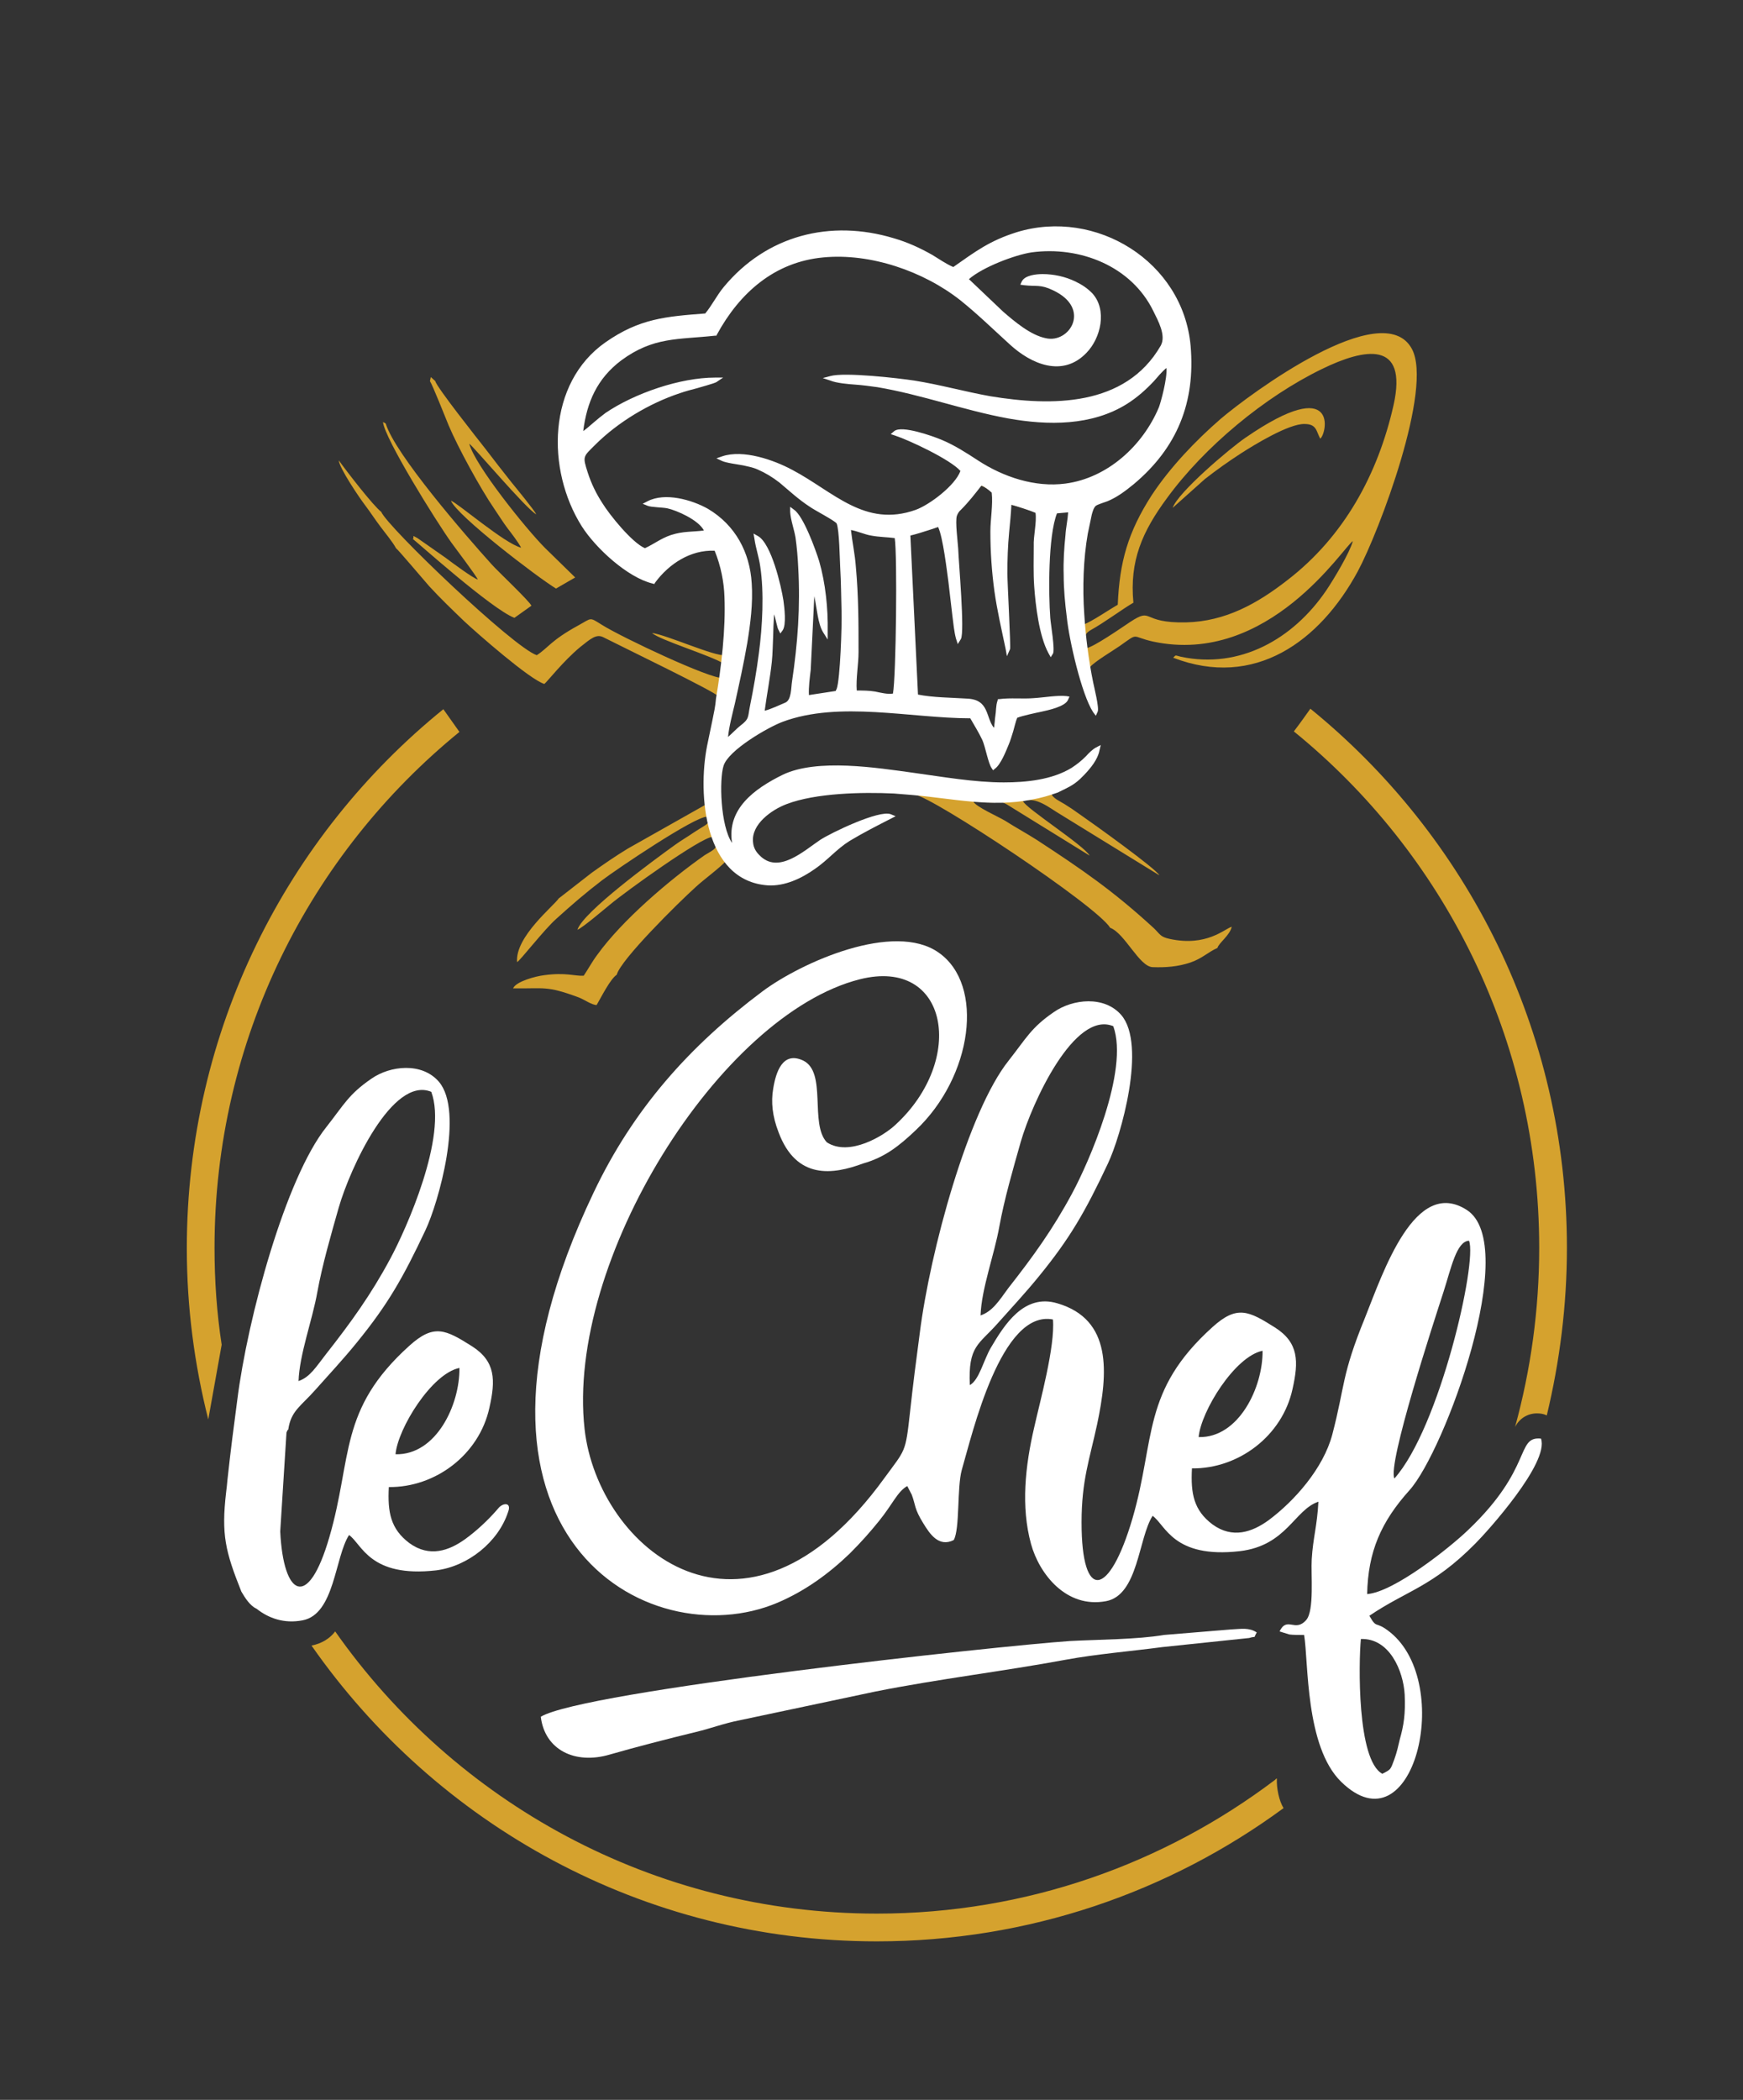 <svg xmlns="http://www.w3.org/2000/svg" width="127" height="153" viewBox="0 0 127 153" fill="none"><rect x="0" y="0" width="127" height="153" fill="#333333" stroke="none"/><g clip-path="url(#clip0_0_275)"><path fill-rule="evenodd" clip-rule="evenodd" d="M27.777 37.294C27.191 36.852 25.237 34.315 24.684 33.542C24.716 34.094 26.181 36.264 26.605 36.816C26.996 37.331 27.321 37.845 27.712 38.36C28.038 38.802 28.624 39.501 28.852 39.942C28.982 40.015 30.936 42.332 31.262 42.7C32.108 43.62 32.955 44.429 33.834 45.275C34.779 46.157 38.589 49.504 39.663 49.835C39.891 49.651 41.031 48.18 42.268 47.151C43.05 46.525 43.441 46.194 43.929 46.415C45.297 47.114 52.168 50.424 52.363 50.755C52.493 51.233 51.842 53.844 51.712 54.506C51.419 56.014 51.419 57.081 51.419 58.626L45.753 61.825C44.841 62.377 43.994 62.965 43.115 63.591L40.705 65.466C40.38 65.981 37.514 68.261 37.677 70.1C37.872 70.027 39.663 67.71 40.542 66.938C41.682 65.908 42.659 65.062 43.864 64.142C44.873 63.37 50.637 59.471 51.516 59.508C51.712 60.097 51.614 59.95 50.507 60.685C50.084 60.979 49.628 61.237 49.172 61.568C47.641 62.671 42.464 66.459 42.073 67.747C42.496 67.563 43.994 66.275 44.45 65.908C45.59 64.951 51.06 61.016 51.907 60.979C52.624 61.715 51.94 61.936 51.354 62.303C48.781 64.106 45.329 67.048 43.506 69.586C43.147 70.064 42.854 70.615 42.529 71.094C41.877 71.13 41.226 70.836 39.63 71.057C39.044 71.13 37.611 71.498 37.384 72.013C39.663 72.05 39.793 71.792 42.17 72.675C42.561 72.822 43.115 73.227 43.473 73.227C43.799 72.675 44.45 71.351 44.938 71.02C45.231 69.917 49.4 65.797 50.702 64.62C51.256 64.106 52.461 63.223 52.884 62.745C53.666 63.002 55.229 66.128 59.267 63.26C60.244 62.598 60.732 61.862 61.774 61.237C62.751 60.611 63.728 60.17 64.77 59.618C64.021 59.324 60.569 60.979 59.788 61.494C58.518 62.34 56.596 64.142 55.131 62.561C53.926 61.31 54.968 59.361 57.183 58.552C59.592 57.632 63.923 57.559 66.626 57.89C67.994 58.074 79.945 66.018 80.889 67.6C81.964 68.004 83.006 70.431 83.983 70.468C84.927 70.505 85.839 70.431 86.718 70.137C87.597 69.843 88.021 69.365 88.705 69.071C88.802 68.703 89.616 68.151 89.747 67.526C89.226 67.673 87.923 68.997 85.22 68.409C84.536 68.261 84.536 68.078 84.081 67.636C81.117 64.915 78.87 63.37 75.549 61.2C74.8 60.722 73.986 60.281 73.237 59.802C72.748 59.508 71.087 58.773 70.925 58.405C71.413 58.368 71.771 58.478 72.227 58.478C72.944 58.478 72.944 58.331 73.562 58.736L79.391 62.34C79.001 61.605 74.669 58.846 74.539 58.368C75.516 58.037 76.428 58.846 77.242 59.324L84.471 63.775C84.243 63.296 79.619 59.986 78.61 59.288C78.251 59.03 77.926 58.809 77.568 58.589C77.275 58.405 76.689 58.147 76.623 57.853C77.275 57.412 77.861 57.338 78.577 56.639C79.098 56.124 79.749 55.426 79.912 54.69C79.098 55.132 78.382 57.265 73.139 57.228C68.189 57.191 60.765 54.874 57.085 56.639C54.903 57.706 52.819 59.214 53.633 61.936C52.331 61.237 52.135 56.934 52.526 55.72C52.917 54.543 55.75 52.851 56.922 52.41C61.123 50.828 66.3 52.189 70.762 52.152C71.055 52.704 71.413 53.219 71.706 53.844C71.934 54.322 72.195 55.646 72.39 55.867C72.748 55.61 73.139 54.653 73.334 54.175C73.53 53.734 73.888 52.3 73.986 52.152C74.507 51.821 77.372 51.527 77.665 50.865C77.242 50.792 75.907 50.975 75.353 51.012C74.604 51.049 73.465 50.975 72.813 51.086C72.683 51.417 72.716 51.821 72.65 52.189C72.618 52.41 72.585 52.594 72.585 52.778C72.585 52.888 72.553 52.962 72.52 53.035C72.423 53.292 72.52 53.145 72.357 53.329C71.543 52.594 71.967 51.123 70.371 51.049C69.329 51.012 67.603 50.939 66.626 50.755L66.105 38.986C67.245 38.765 68.189 38.324 68.385 38.324C69.069 39.28 69.459 45.422 69.817 46.636C70.078 46.231 69.655 41.045 69.622 40.163C69.524 38.324 69.231 37.845 69.883 37.22C70.599 36.521 70.827 36.117 71.446 35.381C71.771 35.455 72.227 35.786 72.455 36.043C72.553 36.742 72.357 38.103 72.357 38.949C72.423 42.59 72.716 43.914 73.465 47.408C73.465 47.408 73.237 42.59 73.237 41.965C73.237 39.317 73.465 38.875 73.562 36.742C73.693 36.742 75.549 37.331 75.679 37.404C75.777 37.992 75.549 39.243 75.549 39.942C75.581 40.898 75.516 41.854 75.581 42.847C75.679 44.245 75.939 46.489 76.591 47.665C76.721 47.445 76.395 45.606 76.363 45.164C76.2 43.215 76.2 38.949 76.916 37.367L78.056 37.257C78.089 37.845 77.893 38.544 77.861 39.133C77.698 41.634 77.698 42.516 77.991 45.091C78.154 46.672 79.098 50.718 79.912 51.895C80.043 51.638 79.326 49.284 79.391 48.622C79.847 48.144 80.987 47.481 81.573 47.077C83.038 46.047 82.355 46.378 84.015 46.746C92.45 48.548 97.92 39.795 98.572 39.427C98.344 40.273 97.171 42.222 96.65 42.995C94.24 46.562 90.333 48.769 86.034 47.849C85.579 47.739 85.709 47.702 85.481 47.923C91.407 50.203 96.162 46.746 98.93 41.634C100.493 38.728 104.433 28.283 102.87 25.414C100.753 21.516 91.049 28.724 88.933 30.526C87.109 32.108 85.253 34.057 83.918 36.08C82.192 38.765 81.573 40.935 81.443 44.061C80.922 44.355 79.456 45.348 78.968 45.495C78.773 43.509 78.838 40.898 79.196 38.912C79.294 38.434 79.391 37.992 79.489 37.514C79.815 36.117 80.205 37.22 82.583 35.234C85.676 32.623 87.011 29.386 86.653 25.304C86.1 19.235 79.88 15.447 74.214 17.176C72.162 17.801 71.25 18.537 69.557 19.713C68.613 19.346 67.57 18.279 65.161 17.544C60.602 16.183 56.01 17.286 52.917 21.038C52.428 21.626 51.972 22.472 51.516 23.024C48.618 23.207 46.73 23.355 44.255 25.083C39.858 28.173 40.151 34.499 42.561 38.287C43.538 39.795 45.818 41.928 47.576 42.369C48.618 40.972 50.279 39.868 52.2 39.979C52.689 41.082 52.949 42.406 53.014 43.62C53.047 44.539 53.112 46.967 52.852 47.739C52.07 47.849 48.618 46.268 47.511 46.121C48.065 46.636 51.744 47.739 52.754 48.364C52.819 48.658 52.754 49.063 52.656 49.394C51.809 49.504 45.329 46.452 43.864 45.532C42.919 44.944 43.147 45.017 42.138 45.569C40.119 46.672 39.924 47.224 39.109 47.739C37.384 47.151 28.233 38.397 27.777 37.294ZM52.07 24.348C53.796 21.295 56.368 19.015 59.983 18.647C63.467 18.316 67.375 19.64 70.111 21.81C71.413 22.84 72.488 23.906 73.725 25.01C78.382 29.239 81.378 23.575 79.489 21.516C78.024 19.934 74.995 19.897 74.669 20.633C75.581 20.706 75.874 20.559 76.851 21.001C79.977 22.472 78.089 25.267 76.233 24.863C75.093 24.605 73.921 23.612 73.041 22.876L70.436 20.375C71.38 19.419 73.921 18.426 75.223 18.242C78.805 17.727 82.648 19.272 84.276 22.619C84.634 23.391 85.253 24.495 84.764 25.267C82.159 29.791 76.754 29.791 72.162 29.018C70.306 28.688 68.515 28.173 66.626 27.878C65.486 27.695 61.546 27.29 60.602 27.511C61.188 27.731 63.174 27.842 63.989 27.989C67.505 28.614 70.469 29.717 73.53 30.269C82.094 31.777 83.82 27.253 85.155 26.481C85.416 27.069 84.862 29.239 84.569 29.901C83.397 32.733 80.726 35.124 77.633 35.565C75.353 35.859 73.009 35.087 71.12 33.837C70.241 33.248 69.459 32.733 68.482 32.329C67.896 32.071 65.714 31.299 65.226 31.667C66.333 32.034 69.492 33.505 70.143 34.388C69.817 35.528 67.864 37.036 66.756 37.441C62.946 38.802 60.569 36.08 57.606 34.535C56.303 33.837 54.121 33.064 52.624 33.542C52.982 33.726 54.48 33.837 55.229 34.167C56.987 34.903 57.183 35.639 59.071 36.926C59.397 37.147 61.025 37.992 61.09 38.213C61.351 38.839 61.416 43.73 61.449 44.723C61.449 45.312 61.351 49.762 61.058 50.424C60.927 50.755 61.058 50.497 60.895 50.681L58.713 51.049C58.681 50.608 58.811 49.468 58.843 48.953L59.136 42.627C59.592 43.509 59.69 45.495 60.081 46.121C60.113 44.502 59.885 42.59 59.462 41.082C59.202 40.199 58.355 37.845 57.736 37.404C57.736 37.882 58.029 38.728 58.127 39.28C58.225 39.979 58.29 40.788 58.322 41.45C58.453 44.392 58.29 46.93 57.866 49.835C57.769 50.387 57.866 51.27 57.28 51.49C56.857 51.674 55.88 52.079 55.489 52.116C55.652 50.828 55.913 49.615 56.043 48.291C56.108 47.592 56.173 44.686 56.303 44.355C56.661 44.466 56.694 45.532 56.889 45.863C57.117 45.532 56.955 44.208 56.922 43.84C56.759 42.663 56.043 39.721 55.164 39.243C55.261 39.868 55.489 40.567 55.587 41.266C55.88 43.142 55.75 45.79 55.489 47.665C55.326 48.989 55.099 50.24 54.838 51.527C54.643 52.447 54.773 52.557 54.056 53.072C53.763 53.292 53.047 54.028 52.884 54.102C52.819 52.704 54.87 46.672 54.61 42.59C54.284 37.22 49.074 35.786 47.283 36.742C47.413 36.779 48.358 36.852 48.683 36.926C49.758 37.147 51.386 38.066 51.581 38.875C50.572 39.022 50.051 38.875 48.976 39.243C48.13 39.501 47.739 39.905 47.023 40.199C46.046 39.868 44.32 37.735 43.766 36.816C43.31 36.08 42.952 35.344 42.691 34.535C42.301 33.248 42.398 33.248 43.31 32.329C44.971 30.637 47.316 29.276 49.53 28.504C49.986 28.357 52.005 27.842 52.168 27.731C49.66 27.731 46.371 28.835 44.287 30.269C43.799 30.6 42.626 31.667 42.333 31.814C42.561 29.423 43.375 27.547 45.199 26.15C47.576 24.348 49.595 24.605 52.07 24.348ZM82.583 43.914C82.29 40.861 83.234 38.728 85.025 36.301C87.76 32.549 92.156 28.908 96.325 26.885C99.418 25.377 102.609 24.752 101.535 29.533C100.395 34.572 97.92 39.096 93.817 42.259C91.603 43.987 89.291 45.275 86.425 45.348C83.071 45.422 84.048 44.208 82.355 45.312C81.801 45.679 79.587 47.224 79.131 47.224C79.066 46.525 78.87 46.268 79.489 45.9C80.433 45.385 81.866 44.319 82.583 43.914ZM63.761 50.608C63.207 50.534 62.816 50.571 62.295 50.534C62.23 49.762 62.425 48.438 62.425 47.555C62.425 45.054 62.458 43.877 62.23 41.339C62.132 40.346 61.937 39.39 61.839 38.434C62.295 38.434 63.011 38.765 63.533 38.839C64.151 38.949 64.835 38.949 65.356 39.022C65.617 39.758 65.519 49.799 65.258 50.645C64.835 50.828 64.216 50.681 63.761 50.608Z" fill="#D5A22E"></path><path fill-rule="evenodd" clip-rule="evenodd" d="M31.327 27.768C31.489 27.989 32.499 30.526 32.694 31.005C33.378 32.623 35.006 35.602 36.016 37.073C36.342 37.551 36.635 38.029 36.993 38.507C37.253 38.838 37.807 39.574 37.97 39.905C36.765 39.611 33.281 36.595 32.857 36.485C33.313 37.588 39.077 42.001 40.51 42.884L41.91 42.075L39.728 39.942C38.328 38.544 34.583 33.873 34.192 32.329C34.485 32.513 38.361 37.11 39.077 37.478C38.914 37.147 37.611 35.565 37.253 35.124C36.635 34.351 35.983 33.505 35.365 32.696C34.844 32.034 31.783 28.173 31.717 27.768L31.392 27.474L31.327 27.768Z" fill="#D5A22E"></path><path fill-rule="evenodd" clip-rule="evenodd" d="M30.089 39.28C30.187 39.316 35.821 44.392 37.481 45.017L38.719 44.135C38.621 43.84 36.244 41.597 35.821 41.119C33.899 38.986 28.787 33.101 28.103 30.857L27.907 30.747C28.005 31.924 31.783 37.992 32.89 39.537C33.183 39.942 34.713 41.965 34.811 42.222C34.485 42.148 32.857 40.935 32.466 40.641L30.415 39.206C29.926 38.949 30.22 39.059 30.089 39.28Z" fill="#D5A22E"></path><path fill-rule="evenodd" clip-rule="evenodd" d="M85.448 36.999L87.793 34.903C88.639 34.241 89.519 33.616 90.431 33.027C91.342 32.439 93.915 30.858 95.055 30.894C95.934 30.894 95.901 31.409 96.194 31.961C96.683 31.63 97.595 27.18 90.756 31.887C89.617 32.66 85.806 35.896 85.448 36.999Z" fill="#D5A22E"></path><path fill-rule="evenodd" clip-rule="evenodd" d="M71.446 95.846C71.511 93.896 72.455 91.395 72.813 89.373C73.172 87.386 73.823 85.143 74.376 83.194C75.191 80.362 78.284 73.594 81.117 74.771C82.29 78.008 79.294 84.775 78.121 86.945C76.721 89.556 75.256 91.579 73.465 93.859C72.748 94.853 72.292 95.551 71.446 95.846ZM101.6 107.725C101.079 106.695 104.466 96.324 105.182 94.117C105.736 92.388 106.126 90.439 107.038 90.402C107.657 91.947 104.889 104.047 101.6 107.725ZM87.337 104.709C87.5 102.834 89.975 98.825 91.994 98.42C92.026 101.068 90.268 104.783 87.337 104.709ZM56.727 82.495C56.271 81.318 56.173 80.288 56.336 79.332C56.531 78.118 57.02 76.573 58.518 77.272C60.276 78.118 58.974 81.87 60.244 83.23C61.872 84.297 64.412 82.752 65.258 81.943C70.404 77.199 69.101 69.733 62.653 71.351C52.461 73.925 41.226 91.874 42.594 104.121C43.571 112.837 54.219 121.811 64.444 107.688C65.975 105.592 65.975 105.886 66.301 102.944C66.528 100.848 66.757 99.082 67.017 97.133C67.766 91.175 70.534 80.987 73.497 77.272C74.8 75.617 75.126 74.882 76.786 73.742C78.154 72.785 80.466 72.528 81.703 73.962C83.56 76.132 81.671 82.789 80.727 84.775C79.066 88.306 77.959 90.218 75.744 92.94C74.702 94.227 73.627 95.368 72.683 96.434C71.316 97.979 70.534 98.052 70.664 100.921C71.348 100.553 71.674 99.082 72.195 98.199C73.172 96.544 74.604 94.227 77.047 94.963C81.052 96.14 80.727 100.038 79.945 103.753C79.391 106.328 78.805 107.872 78.805 110.925C78.805 116.736 80.824 116.405 82.517 110.631C84.211 104.82 83.169 101.362 88.347 96.692C90.138 95.073 90.984 95.515 92.906 96.728C94.631 97.832 94.631 99.192 94.175 101.215C93.427 104.636 90.235 107.026 86.849 106.99C86.751 108.829 86.979 110.042 88.347 111.072C89.812 112.139 91.245 111.624 92.417 110.778C94.306 109.38 96.422 106.99 97.074 104.525C98.018 100.921 97.725 100.259 99.451 96.029C100.786 92.683 103.098 85.731 106.875 88.159C110.816 90.697 105.247 105.739 102.707 108.571C100.623 110.888 99.679 113.058 99.614 116.148C101.568 116 105.638 112.764 106.973 111.477C111.728 106.953 110.425 104.636 112.281 104.82C112.9 106.585 108.341 111.624 107.494 112.47C104.368 115.633 102.479 115.89 99.776 117.729C100.363 118.759 100.167 118.023 101.307 118.943C105.964 122.731 102.968 134.941 97.725 129.829C95.087 127.255 95.348 121.076 95.022 119.127C94.729 119.127 94.175 119.127 93.948 119.09L93.231 118.869C93.785 117.729 94.371 118.979 95.185 118.023C95.771 117.324 95.511 114.713 95.576 113.61C95.673 112.028 95.966 111.219 96.064 109.417C94.306 110.005 93.752 112.617 90.333 113.021C85.481 113.573 84.927 111.109 83.983 110.447C82.941 112.065 82.941 116.221 80.596 116.662C77.665 117.214 75.712 114.64 75.126 112.506C74.376 109.785 74.702 106.806 75.353 104.01C75.777 102.098 76.884 98.126 76.721 96.14C72.944 95.404 70.86 104.415 70.078 107.1C69.72 108.387 69.948 111.403 69.492 112.212C68.385 112.764 67.733 111.734 67.278 110.998C66.594 109.895 66.724 109.674 66.431 108.902L66.105 108.277C65.389 108.681 65.063 109.564 64.054 110.815C63.37 111.66 62.751 112.359 61.904 113.205C60.374 114.676 58.648 115.927 56.662 116.773C47.218 120.782 31.359 111.844 43.245 86.908C46.143 80.803 50.246 76.206 55.554 72.234C58.42 70.1 65.128 67.121 68.385 69.402C71.771 71.755 70.86 78.449 66.724 82.348C65.487 83.525 64.444 84.334 62.881 84.775C60.7 85.584 58.029 85.989 56.727 82.495ZM99.158 119.421C101.242 119.347 102.251 121.738 102.349 123.467C102.414 124.864 102.284 125.71 101.991 126.74C101.861 127.292 101.795 127.623 101.6 128.174C101.307 128.947 101.372 128.91 100.721 129.241C98.865 128.248 98.995 121.113 99.158 119.421Z" fill="white"></path><path fill-rule="evenodd" clip-rule="evenodd" d="M39.403 125.085C39.696 127.512 41.91 128.579 44.417 127.843C46.339 127.291 48.618 126.703 50.735 126.188C51.809 125.931 52.754 125.563 53.894 125.342L63.793 123.246C68.417 122.326 73.106 121.775 77.665 120.929C79.847 120.524 82.485 120.304 84.699 120.009L91.017 119.347C91.603 119.163 91.277 119.458 91.57 118.943C91.017 118.575 90.463 118.685 89.714 118.722L84.797 119.127C82.876 119.458 80.01 119.458 77.959 119.568C72.585 119.936 42.496 123.209 39.403 125.085Z" fill="white"></path><path fill-rule="evenodd" clip-rule="evenodd" d="M20.418 111.587C20.646 116.295 22.437 117.398 24 111.992C25.693 106.181 24.651 102.723 29.829 98.052C31.62 96.434 32.466 96.876 34.388 98.089C36.114 99.192 36.114 100.553 35.658 102.576C34.909 105.997 31.717 108.387 28.331 108.35C28.233 110.189 28.461 111.403 29.829 112.433C31.294 113.5 32.727 112.985 33.899 112.139C34.713 111.55 35.593 110.741 36.342 109.858C36.667 109.491 37.286 109.454 37.025 110.153C36.309 112.359 34.095 114.125 31.783 114.419C26.93 114.971 26.377 112.506 25.433 111.844C24.39 113.463 24.39 117.619 22.046 118.06C20.711 118.318 19.571 117.913 18.692 117.214C18.203 116.993 17.845 116.405 17.585 115.964C16.412 113.021 16.119 111.808 16.477 108.718C16.51 108.461 16.543 108.167 16.575 107.799C16.803 105.702 17.031 103.937 17.291 101.988C18.041 96.029 20.808 85.842 23.772 82.127C25.074 80.472 25.4 79.737 27.061 78.596C28.428 77.64 30.741 77.383 31.978 78.817C33.834 80.987 31.945 87.644 31.001 89.63C29.34 93.161 28.233 95.073 26.019 97.795C24.977 99.082 23.902 100.222 22.958 101.289C21.916 102.466 21.199 102.797 21.004 104.158C20.939 104.194 20.906 104.305 20.874 104.378L20.418 111.587ZM28.819 105.96C28.982 104.084 31.457 100.075 33.476 99.671C33.508 102.356 31.783 106.033 28.819 105.96ZM21.753 100.627C21.818 98.678 22.762 96.177 23.12 94.154C23.479 92.168 24.13 89.924 24.684 87.975C25.498 85.143 28.591 78.376 31.424 79.553C32.629 82.789 29.601 89.556 28.428 91.726C27.028 94.338 25.563 96.361 23.772 98.641C23.023 99.597 22.599 100.333 21.753 100.627Z" fill="white"></path><path fill-rule="evenodd" clip-rule="evenodd" d="M15.175 103.422C14.165 99.413 13.612 95.257 13.612 90.954C13.612 75.066 20.906 60.906 32.304 51.674C32.694 52.226 33.085 52.778 33.476 53.329C22.599 62.193 15.631 75.728 15.631 90.917C15.631 93.308 15.794 95.662 16.152 97.979L15.175 103.422ZM93.524 131.742C85.22 137.847 74.963 141.451 63.891 141.451C46.827 141.451 31.783 132.919 22.697 119.899C23.446 119.752 24.032 119.384 24.423 118.869C33.15 131.3 47.576 139.429 63.891 139.429C74.8 139.429 84.829 135.787 92.905 129.682C92.938 129.645 93.036 129.535 93.036 129.609C93.003 130.271 93.198 131.227 93.524 131.742ZM95.478 51.638C106.875 60.906 114.17 75.066 114.17 90.917C114.17 95.11 113.649 99.192 112.704 103.128C112.476 103.018 112.248 102.981 111.988 102.981C111.272 102.981 110.685 103.385 110.392 103.974C111.532 99.818 112.151 95.441 112.151 90.917C112.151 75.728 105.182 62.156 94.273 53.292C94.696 52.741 95.087 52.189 95.478 51.638Z" fill="#D5A22E"></path><path fill-rule="evenodd" clip-rule="evenodd" d="M65.063 50.534C65.291 49.32 65.389 40.457 65.193 39.206C64.64 39.133 64.054 39.133 63.468 39.022C63.012 38.949 62.458 38.691 62.002 38.618C62.1 39.5 62.295 40.383 62.36 41.303C62.556 43.436 62.556 45.385 62.556 47.518C62.556 48.401 62.36 49.431 62.425 50.313C62.881 50.313 63.305 50.313 63.761 50.387C64.119 50.461 64.705 50.608 65.063 50.534ZM84.992 26.812C84.667 27.069 84.308 27.511 84.081 27.768C83.494 28.393 82.876 28.945 82.127 29.423C79.554 31.041 76.363 31.005 73.465 30.49C70.241 29.901 67.18 28.761 63.923 28.209C63.402 28.136 62.849 28.062 62.328 28.025C61.807 27.989 60.96 27.915 60.504 27.731L59.951 27.547L60.504 27.4C61.546 27.106 65.421 27.547 66.626 27.731C68.482 28.025 70.306 28.54 72.162 28.871C76.623 29.607 81.996 29.644 84.569 25.194C84.992 24.458 84.374 23.355 84.048 22.692C82.452 19.382 78.675 17.911 75.158 18.389C73.953 18.573 71.609 19.456 70.599 20.339L73.074 22.692C73.921 23.428 75.093 24.421 76.2 24.642C77.926 25.046 79.554 22.472 76.721 21.148C75.809 20.706 75.516 20.89 74.604 20.78L74.344 20.743L74.442 20.523C74.669 20.044 75.516 19.971 75.972 19.971C76.786 19.971 77.633 20.155 78.382 20.523C78.838 20.743 79.228 21.001 79.587 21.369C80.694 22.582 80.205 24.642 79.163 25.708C77.438 27.511 75.158 26.554 73.562 25.083C72.39 24.017 71.218 22.876 69.98 21.883C67.278 19.75 63.402 18.426 59.983 18.757C56.434 19.088 53.894 21.332 52.233 24.384L52.2 24.458H52.103C49.4 24.752 47.609 24.531 45.264 26.26C43.506 27.584 42.757 29.313 42.496 31.409C42.757 31.225 43.082 30.931 43.213 30.821C43.506 30.563 43.831 30.306 44.124 30.085C46.241 28.651 49.563 27.511 52.103 27.511H52.689L52.2 27.841C52.005 27.952 51.028 28.209 50.8 28.283C50.377 28.393 49.953 28.504 49.53 28.651C47.316 29.386 45.036 30.747 43.375 32.402C42.496 33.285 42.431 33.211 42.822 34.425C43.082 35.234 43.441 35.97 43.897 36.669C44.417 37.514 46.046 39.537 46.99 39.942C47.641 39.648 48.13 39.243 48.879 38.986C49.791 38.691 50.442 38.765 51.288 38.654C50.898 37.882 49.302 37.183 48.618 37.036C48.26 36.963 47.446 36.963 47.185 36.852L46.827 36.705L47.185 36.521C48.455 35.859 50.409 36.411 51.582 37.073C53.568 38.25 54.643 40.236 54.773 42.516C54.871 43.951 54.675 45.459 54.447 46.856C54.187 48.364 53.861 49.835 53.535 51.306C53.405 51.858 53.112 52.962 53.047 53.697C53.34 53.44 53.731 53.035 53.926 52.888C54.61 52.373 54.48 52.263 54.643 51.454C54.903 50.166 55.131 48.879 55.294 47.592C55.554 45.642 55.685 43.178 55.392 41.266C55.294 40.567 55.066 39.942 54.968 39.243L54.903 38.875L55.229 39.059C56.206 39.611 56.922 42.7 57.085 43.767C57.15 44.245 57.313 45.532 57.02 45.937L56.857 46.157L56.727 45.9C56.629 45.753 56.531 45.128 56.401 44.76C56.368 45.275 56.336 46.01 56.336 46.304C56.303 46.93 56.303 47.592 56.238 48.217C56.108 49.431 55.88 50.571 55.717 51.785C56.173 51.674 56.857 51.343 57.215 51.196C57.671 51.012 57.639 50.093 57.704 49.688C58.127 46.856 58.322 44.208 58.16 41.339C58.127 40.604 58.062 39.868 57.964 39.169C57.867 38.581 57.606 37.882 57.573 37.294V36.926L57.867 37.147C58.55 37.625 59.429 40.052 59.69 40.898C60.146 42.48 60.341 44.355 60.309 46.01V46.599L59.983 46.084C59.592 45.459 59.527 44.355 59.332 43.436L59.071 48.806C59.006 49.357 58.908 50.093 58.941 50.644L60.862 50.35C60.862 50.35 60.862 50.35 60.895 50.35C60.895 50.313 60.928 50.24 60.96 50.203C61.221 49.504 61.351 45.532 61.318 44.576C61.286 43.509 61.286 42.443 61.221 41.376C61.188 40.788 61.155 38.581 60.96 38.14C60.797 37.919 59.364 37.183 59.006 36.926C58.16 36.374 57.541 35.786 56.792 35.16C56.271 34.756 55.782 34.462 55.196 34.204C54.871 34.057 54.48 33.984 54.154 33.91C53.763 33.837 52.884 33.726 52.591 33.579L52.2 33.395L52.624 33.248C54.154 32.733 56.368 33.505 57.736 34.241C60.732 35.822 63.012 38.471 66.724 37.147C67.733 36.779 69.59 35.381 69.98 34.315C69.231 33.469 66.235 32.071 65.226 31.74L64.9 31.63L65.161 31.409C65.714 30.968 67.961 31.777 68.58 32.034C69.557 32.439 70.404 32.991 71.25 33.542C73.106 34.756 75.418 35.528 77.633 35.234C80.694 34.83 83.266 32.476 84.439 29.68C84.569 29.349 85.058 27.584 84.992 26.812ZM52.07 40.126C50.312 40.052 48.748 41.082 47.739 42.443L47.674 42.553L47.544 42.516C45.72 42.075 43.408 39.942 42.398 38.36C39.793 34.241 39.858 27.915 44.124 24.936C46.599 23.207 48.521 23.06 51.386 22.84C51.875 22.251 52.233 21.516 52.721 20.927C55.847 17.139 60.504 15.962 65.128 17.36C66.138 17.654 67.017 18.058 67.929 18.573C68.417 18.867 68.938 19.235 69.459 19.456C71.088 18.316 72.097 17.544 74.083 16.918C79.847 15.153 86.197 19.051 86.751 25.194C87.109 29.313 85.774 32.623 82.615 35.271C82.029 35.749 81.41 36.227 80.694 36.521C80.499 36.595 80.01 36.742 79.847 36.852C79.684 36.999 79.619 37.257 79.554 37.478C79.457 37.956 79.359 38.397 79.261 38.875C78.935 40.714 78.87 42.847 79.001 44.723C79.098 46.341 79.326 48.144 79.652 49.725C79.717 50.056 80.108 51.601 79.978 51.858L79.847 52.152L79.652 51.895C78.805 50.608 77.893 46.599 77.731 44.98C77.6 43.951 77.503 42.921 77.503 41.891C77.47 40.935 77.535 39.942 77.633 38.986C77.665 38.434 77.796 37.882 77.828 37.331L77.014 37.404C76.363 39.059 76.395 43.252 76.526 45.017C76.558 45.495 76.884 47.334 76.721 47.629L76.558 47.886L76.395 47.592C75.712 46.341 75.451 44.098 75.353 42.7C75.288 41.744 75.321 40.751 75.321 39.795C75.288 39.059 75.549 38.066 75.451 37.367C75.125 37.22 74.116 36.889 73.693 36.779C73.66 37.441 73.595 38.103 73.53 38.765C73.432 39.795 73.4 40.751 73.4 41.781C73.4 42.443 73.66 47.187 73.595 47.298L73.367 47.812L73.269 47.261C72.976 45.863 72.651 44.466 72.455 43.068C72.26 41.634 72.162 40.199 72.162 38.728C72.162 37.845 72.358 36.779 72.26 35.896C72.064 35.712 71.739 35.455 71.511 35.381C71.022 36.006 70.599 36.558 70.013 37.147C69.883 37.257 69.785 37.404 69.72 37.588C69.59 37.992 69.785 39.464 69.817 39.979C69.85 40.972 70.306 46.047 70.013 46.562L69.785 46.93L69.655 46.525C69.524 46.047 69.459 45.385 69.394 44.87C69.296 44.024 69.199 43.178 69.101 42.369C69.003 41.67 68.71 39.133 68.352 38.397C68.157 38.471 67.831 38.581 67.701 38.618C67.245 38.765 66.789 38.912 66.333 39.022L66.887 50.608C67.994 50.828 69.329 50.828 70.469 50.902C72.097 50.975 71.804 52.263 72.423 53.035V52.998C72.455 52.925 72.455 52.851 72.455 52.778C72.488 52.594 72.488 52.373 72.52 52.189C72.585 51.821 72.553 51.417 72.683 51.049L72.716 50.939H72.813C73.627 50.828 74.539 50.939 75.353 50.865C76.005 50.828 77.079 50.644 77.698 50.718L77.926 50.755L77.828 50.975C77.633 51.49 76.363 51.748 75.874 51.858C75.516 51.932 74.474 52.152 74.116 52.3C74.018 52.52 73.888 53.072 73.823 53.292C73.725 53.587 73.627 53.955 73.497 54.249C73.302 54.727 72.911 55.72 72.488 56.014L72.358 56.124L72.26 55.977C71.999 55.61 71.804 54.433 71.576 53.918C71.315 53.366 70.99 52.851 70.697 52.336C66.366 52.336 61.155 51.049 57.02 52.594C55.945 52.998 53.08 54.653 52.721 55.794C52.396 56.823 52.493 60.17 53.34 61.421C52.949 58.956 54.936 57.485 57.02 56.456C59.527 55.242 63.891 55.941 66.561 56.308C68.71 56.603 70.99 57.007 73.139 57.007C74.767 57.007 76.656 56.823 78.089 55.941C78.48 55.683 78.805 55.426 79.131 55.095C79.326 54.874 79.587 54.617 79.847 54.469L80.205 54.285L80.108 54.69C79.978 55.352 79.457 55.977 79.001 56.456C78.903 56.566 78.805 56.639 78.707 56.75C78.154 57.265 77.731 57.412 77.079 57.743C76.461 57.963 75.842 58.147 75.191 58.258C72.227 58.846 69.427 58.184 66.496 57.927C66.04 57.89 65.584 57.853 65.128 57.816C62.816 57.706 59.429 57.779 57.313 58.589C56.238 58.993 54.708 60.06 54.871 61.384C54.903 61.752 55.066 62.046 55.327 62.303C56.694 63.738 58.55 62.009 59.755 61.2C60.537 60.685 64.054 58.993 64.9 59.324L65.258 59.471L64.9 59.655C63.891 60.17 62.881 60.685 61.904 61.273C60.96 61.862 60.309 62.671 59.397 63.296C58.42 63.995 57.183 64.584 55.945 64.51C51.288 64.179 50.833 57.853 51.517 54.359C51.647 53.734 51.777 53.109 51.907 52.483C52.005 52.005 52.135 51.417 52.168 50.902C52.559 48.585 52.884 45.826 52.786 43.472C52.754 42.443 52.526 41.229 52.07 40.126Z" fill="white"></path></g><defs><clipPath id="clip0_0_275"><rect width="127" height="153" fill="white"></rect></clipPath></defs></svg>